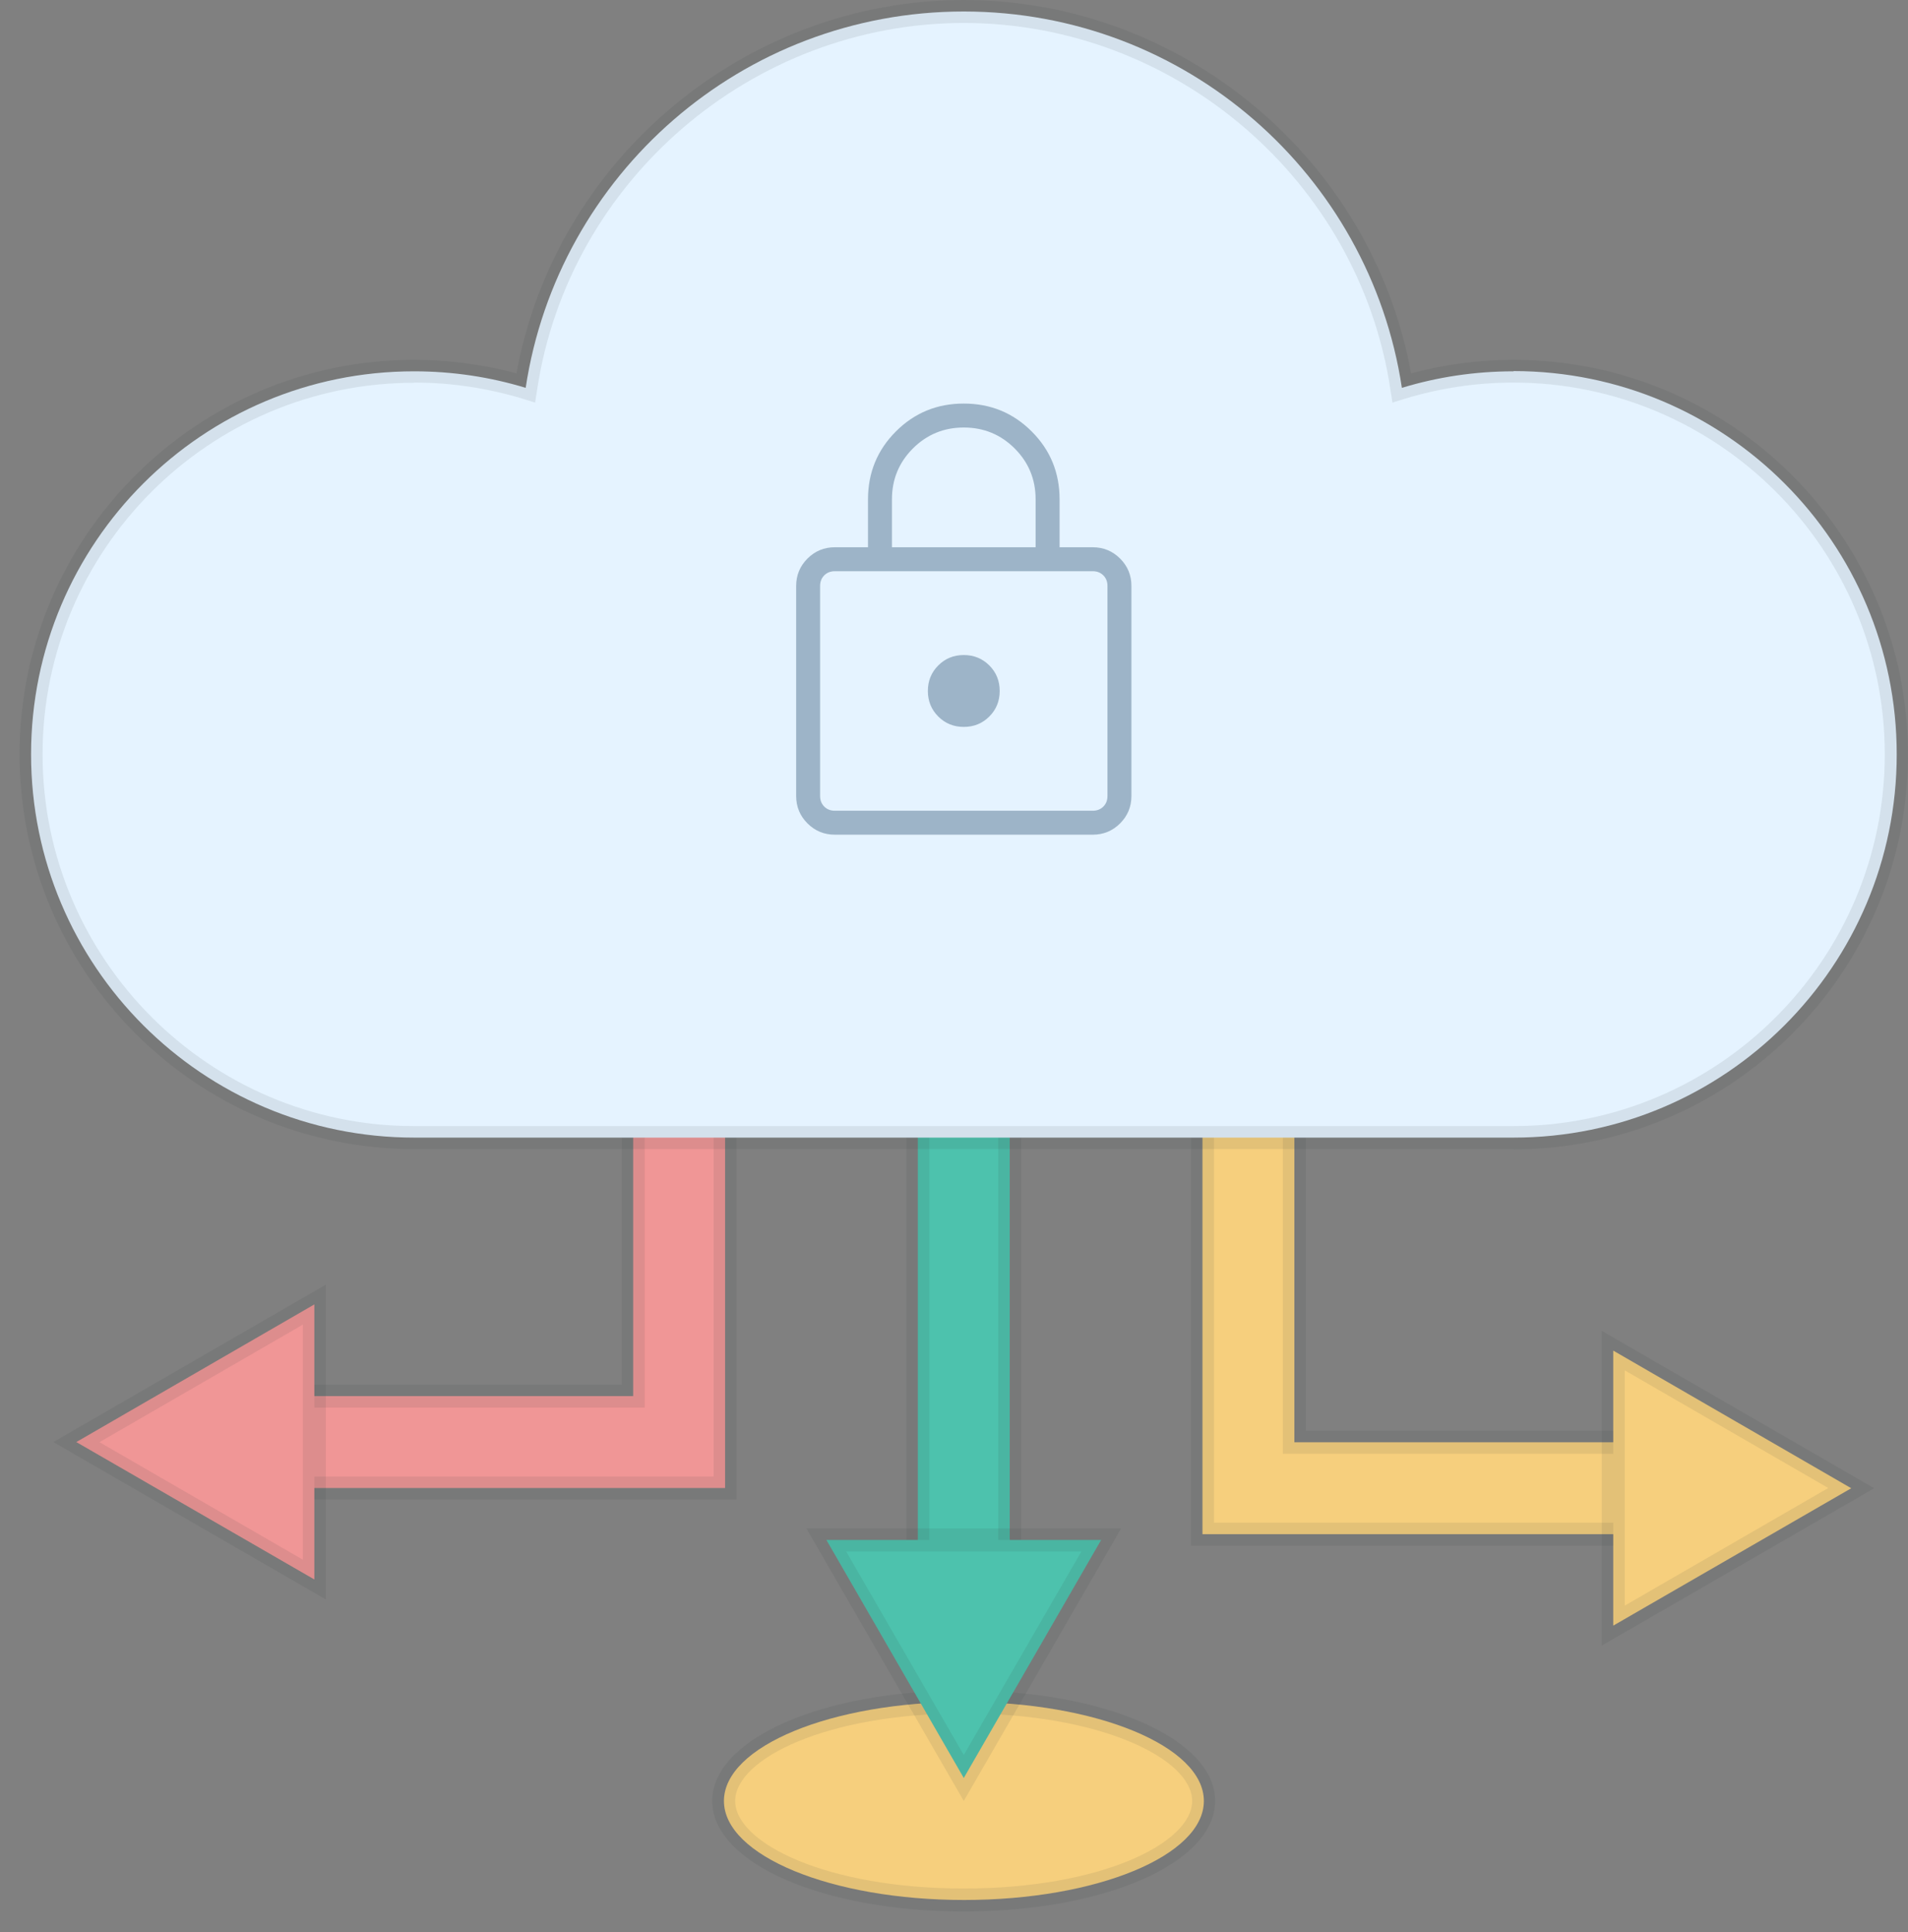 <svg width="80" height="81" viewBox="0 0 80 81" fill="none" xmlns="http://www.w3.org/2000/svg">
    <rect x="0" y="0" width="80" height="81" fill="#808080" stroke="none"/>
    <g clip-path="url(#clip0_76_25311)">
        <path d="M50.476 75.499C50.476 77.791 45.978 79.65 40.42 79.65C34.862 79.65 30.354 77.791 30.354 75.499C30.354 73.206 34.862 71.347 40.42 71.347C45.978 71.347 50.476 73.206 50.476 75.499Z" fill="#F6CF7D"/>
        <path d="M40.41 80.132C34.496 80.132 29.863 78.099 29.863 75.499C29.863 72.898 34.496 70.865 40.41 70.865C46.325 70.865 50.948 72.898 50.948 75.499C50.948 78.099 46.315 80.132 40.41 80.132ZM40.41 71.829C34.679 71.829 30.826 73.726 30.826 75.499C30.826 77.271 34.679 79.169 40.41 79.169C46.142 79.169 49.985 77.271 49.985 75.499C49.985 73.726 46.132 71.829 40.41 71.829Z" fill="#393C41" fill-opacity="0.1"/>
        <path d="M30.402 62.379H11.494V58.526H26.549V41.188H30.402V62.379Z" fill="#F09696"/>
        <path d="M30.884 62.861H11.012V58.045H26.068V40.706H30.884V62.861ZM11.976 61.898H29.921V41.669H27.031V59.008H11.976V61.898Z" fill="#393C41" fill-opacity="0.1"/>
        <path d="M13.18 54.683L3.2 60.453L13.18 66.213V54.683Z" fill="#F09696"/>
        <path d="M13.661 67.051L2.237 60.453L13.661 53.855V67.051ZM4.164 60.453L12.698 65.384V55.531L4.164 60.462V60.453Z" fill="#393C41" fill-opacity="0.1"/>
        <path d="M69.327 64.315H50.418V43.124H54.271V60.462H69.327V64.315Z" fill="#F6CF7D"/>
        <path d="M69.808 64.797H49.937V42.642H54.753V59.981H69.808V64.797ZM50.9 63.834H68.845V60.944H53.79V43.606H50.9V63.834Z" fill="#393C41" fill-opacity="0.1"/>
        <path d="M67.641 68.149L77.62 62.389L67.641 56.619V68.149Z" fill="#F6CF7D"/>
        <path d="M67.159 68.987V55.791L78.583 62.389L67.159 68.987ZM68.123 57.457V67.311L76.657 62.379L68.123 57.447V57.457Z" fill="#393C41" fill-opacity="0.1"/>
        <path d="M42.337 44.877H38.484V66.242H42.337V44.877Z" fill="#4DC2AD"/>
        <path d="M42.818 66.723H38.002V44.395H42.818V66.723ZM38.965 65.76H41.855V45.359H38.965V65.76Z" fill="#393C41" fill-opacity="0.1"/>
        <path d="M34.65 64.556L40.41 74.535L46.17 64.556H34.65Z" fill="#4DC2AD"/>
        <path d="M40.41 75.498L33.812 64.075H47.008L40.41 75.498ZM35.478 65.038L40.41 73.572L45.342 65.038H35.488H35.478Z" fill="#393C41" fill-opacity="0.1"/>
        <path d="M63.461 15.566C61.833 15.566 60.263 15.807 58.779 16.259C57.431 7.33 49.715 0.482 40.41 0.482C31.105 0.482 23.39 7.33 22.041 16.259C20.558 15.807 18.988 15.566 17.36 15.566C8.498 15.566 1.303 22.752 1.303 31.623C1.303 40.495 8.498 47.69 17.37 47.69H63.461C72.332 47.69 79.527 40.495 79.527 31.623C79.527 22.752 72.332 15.556 63.461 15.556V15.566Z" fill="#E5F3FF"/>
        <path d="M63.461 48.171H17.36C8.238 48.171 0.821 40.745 0.821 31.623C0.821 22.501 8.238 15.084 17.36 15.084C18.814 15.084 20.259 15.277 21.656 15.653C23.284 6.685 31.25 0 40.41 0C49.571 0 57.537 6.685 59.164 15.653C60.561 15.277 62.006 15.084 63.461 15.084C72.582 15.084 79.999 22.501 79.999 31.633C79.999 40.764 72.582 48.181 63.461 48.181V48.171ZM17.36 16.047C8.778 16.047 1.785 23.041 1.785 31.623C1.785 40.206 8.778 47.208 17.36 47.208H63.451C72.043 47.208 79.026 40.215 79.026 31.623C79.026 23.031 72.033 16.038 63.451 16.038C61.91 16.038 60.378 16.269 58.914 16.712L58.384 16.876L58.298 16.327C56.978 7.561 49.282 0.963 40.41 0.963C31.539 0.963 23.843 7.571 22.523 16.327L22.436 16.876L21.907 16.712C20.433 16.269 18.911 16.038 17.37 16.038L17.36 16.047Z" fill="#393C41" fill-opacity="0.1"/>
        <path d="M35.003 34.991C34.555 34.991 34.172 34.833 33.856 34.517C33.54 34.201 33.382 33.819 33.382 33.369V24.564C33.382 24.115 33.54 23.733 33.856 23.416C34.172 23.1 34.554 22.942 35.003 22.942H36.394V20.934C36.394 19.816 36.784 18.866 37.563 18.087C38.342 17.307 39.291 16.917 40.41 16.918C41.529 16.918 42.478 17.307 43.258 18.087C44.038 18.866 44.427 19.815 44.427 20.934V22.942H45.817C46.266 22.942 46.648 23.1 46.965 23.416C47.281 23.732 47.439 24.115 47.439 24.564V33.369C47.439 33.818 47.281 34.2 46.965 34.517C46.649 34.833 46.266 34.991 45.817 34.991H35.003ZM35.003 33.987H45.817C45.997 33.987 46.145 33.929 46.261 33.813C46.377 33.697 46.435 33.55 46.435 33.369V24.564C46.435 24.384 46.377 24.236 46.261 24.12C46.145 24.004 45.997 23.946 45.817 23.946H35.003C34.823 23.946 34.675 24.004 34.56 24.12C34.444 24.236 34.386 24.384 34.386 24.564V33.369C34.386 33.55 34.444 33.697 34.56 33.813C34.675 33.929 34.823 33.987 35.003 33.987ZM40.41 30.473C40.834 30.473 41.191 30.327 41.481 30.037C41.771 29.747 41.916 29.39 41.916 28.967C41.916 28.543 41.771 28.186 41.481 27.896C41.191 27.606 40.834 27.46 40.41 27.46C39.987 27.46 39.63 27.606 39.34 27.896C39.05 28.186 38.904 28.543 38.904 28.967C38.904 29.39 39.05 29.747 39.34 30.037C39.63 30.327 39.987 30.473 40.41 30.473ZM37.398 22.942H43.422V20.934C43.422 20.097 43.13 19.386 42.544 18.8C41.958 18.215 41.247 17.922 40.41 17.922C39.574 17.922 38.862 18.215 38.277 18.8C37.691 19.386 37.398 20.097 37.398 20.934V22.942Z" fill="#9DB4C8"/>
    </g>
    <defs>
        <clipPath id="clip0_76_25311">
            <rect width="79.178" height="80.132" fill="white" transform="translate(0.821)"/>
        </clipPath>
    </defs>
</svg>
